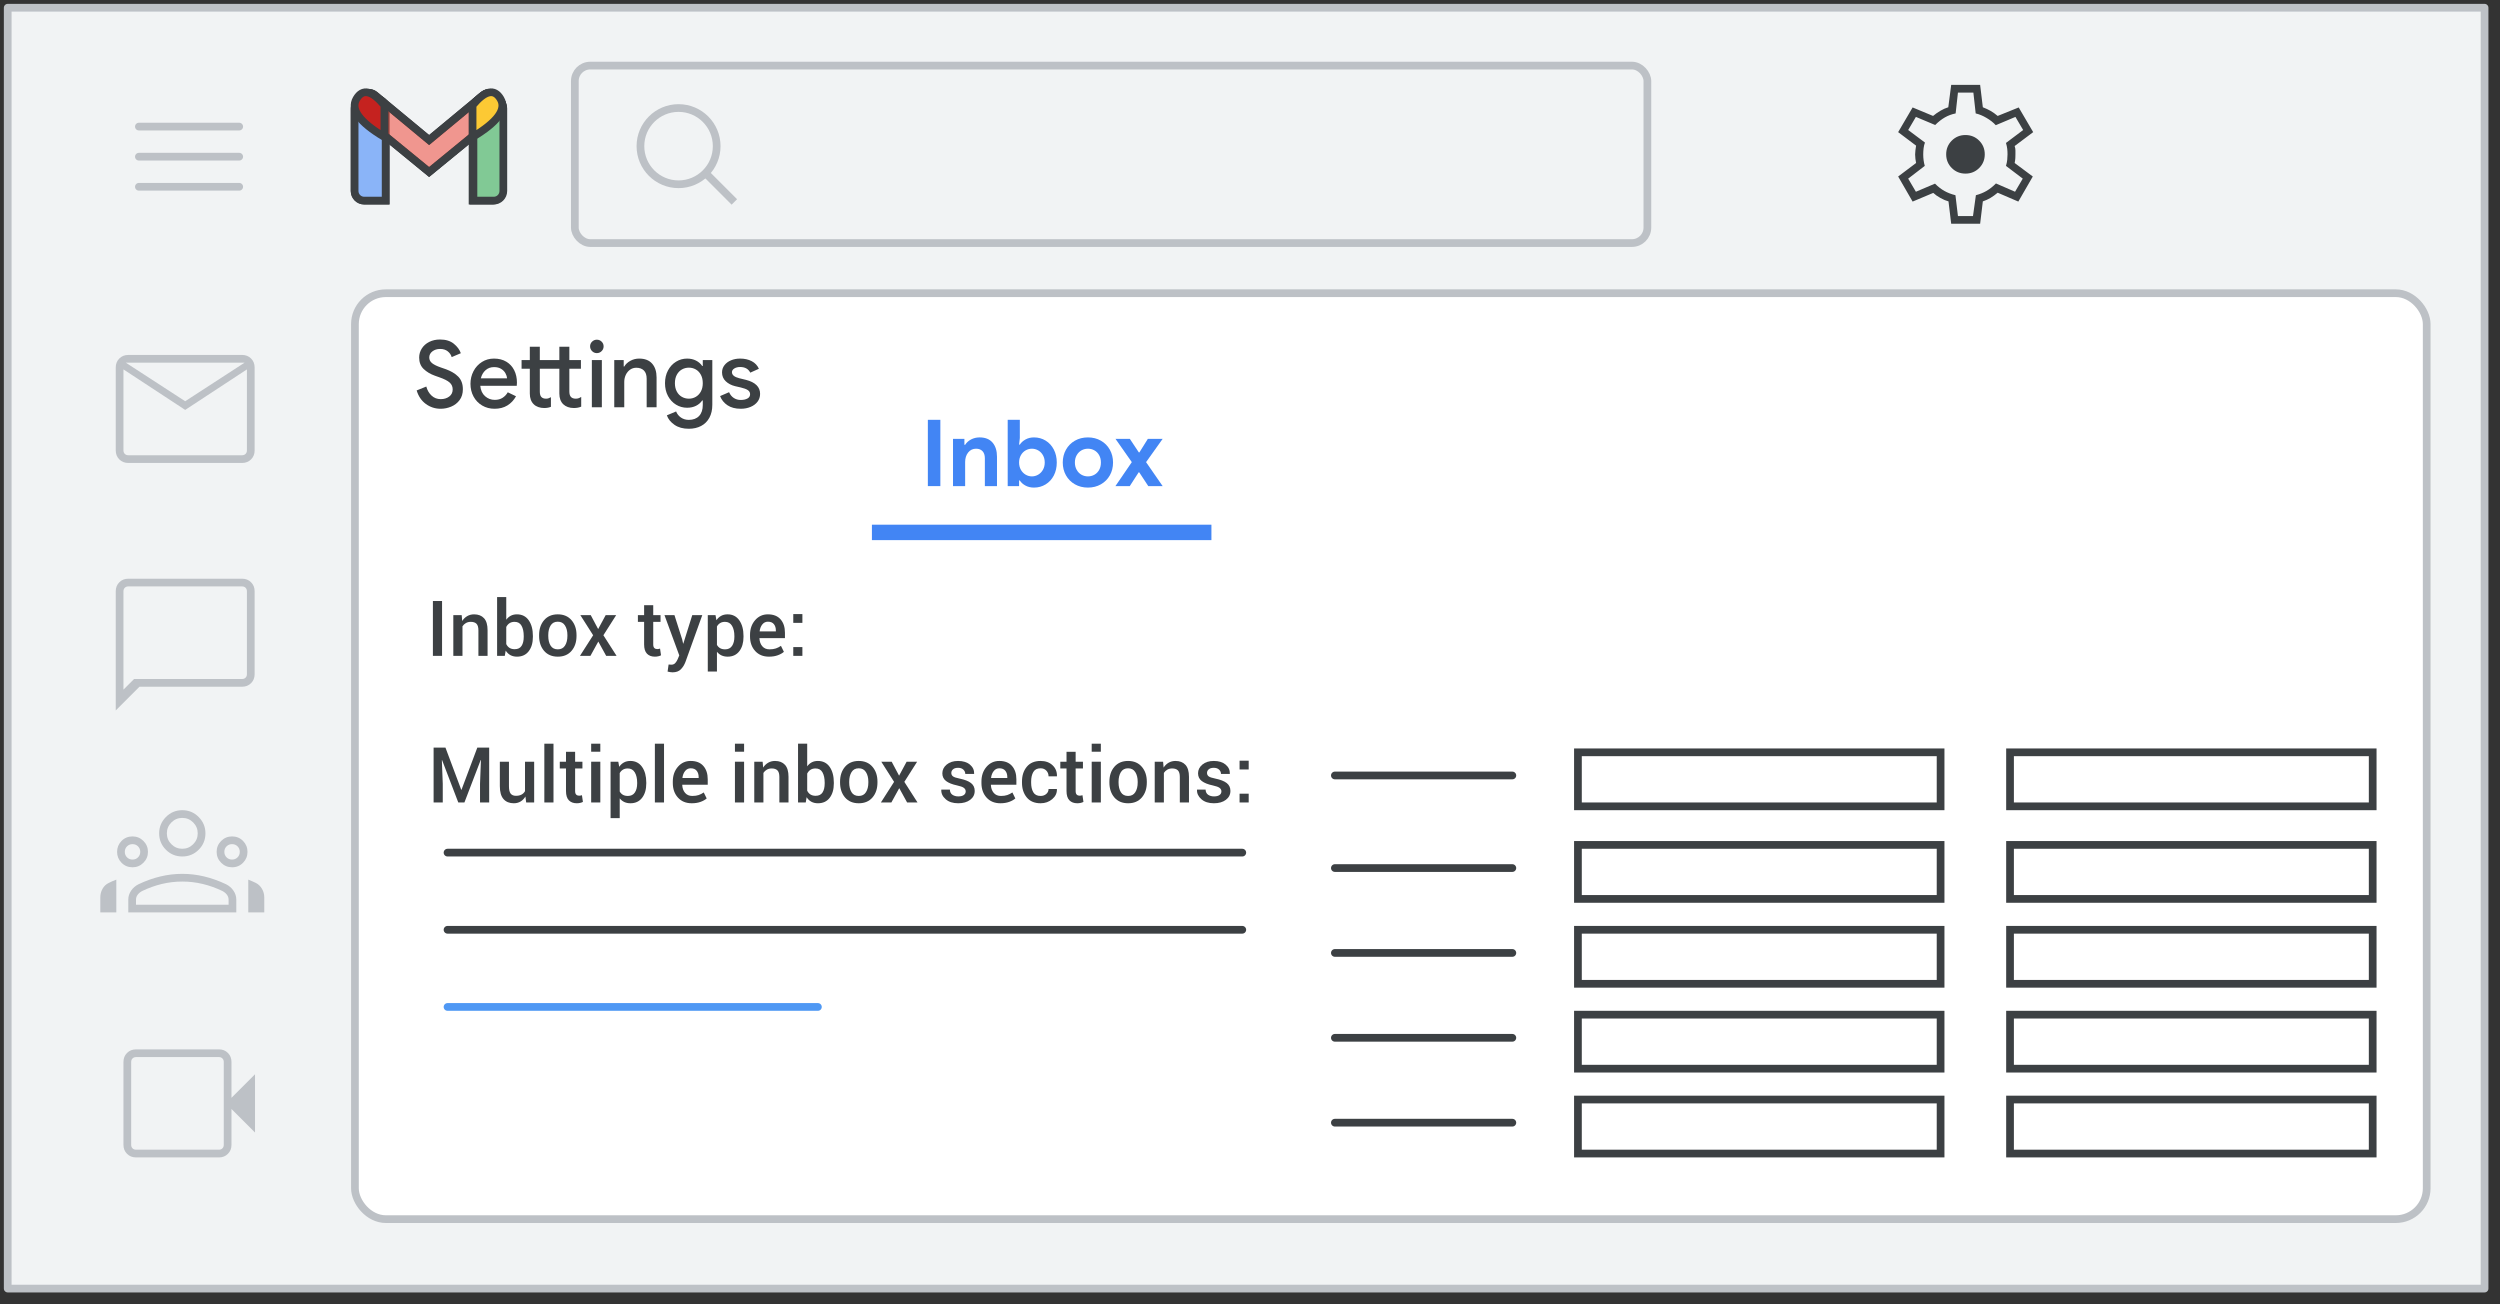 <?xml version="1.0" encoding="UTF-8"?>
<svg width="324px" height="169px" viewBox="0 0 324 169" version="1.1" xmlns="http://www.w3.org/2000/svg" xmlns:xlink="http://www.w3.org/1999/xlink">
    <rect x="0" y="0" width="324" height="169" fill="#333333" stroke="none"/>
    <title>gmail-inboxes-multiple-inboxes</title>
    <g id="gmail-inboxes-multiple-inboxes" stroke="none" stroke-width="1" fill="none" fill-rule="evenodd">
        <g id="Gmail/settings-full-view" transform="translate(1, 1)">
            <g id="Frames/desktop-light" fill="#F1F3F4" stroke="#BDC1C6" stroke-linejoin="round">
                <rect id="border-copy" x="0" y="0" width="321" height="166"></rect>
            </g>
            <g id="Group-5" transform="translate(45, 37)" fill="#FFFFFF" stroke="#BDC1C6">
                <rect id="Rectangle" x="0" y="0" width="268.5" height="120" rx="4"></rect>
            </g>
            <g id="Group-6" transform="translate(17, 7)">
                <g id="Group-6" transform="translate(27.957, 3.957)">
                    <g id="Group" fill="#FFFFFF">
                        <path d="M1.244,0.858 L2.779,0.858 C3.466,0.858 4.023,1.415 4.023,2.102 L4.023,14.043 L4.023,14.043 L1.244,14.043 C0.557,14.043 9.99219893e-16,13.486 0,12.799 L0,2.102 C-8.41179808e-17,1.415 0.557,0.858 1.244,0.858 Z" id="Rectangle" stroke="#3C4043"></path>
                        <path d="M16.531,0.858 L17.905,0.858 C18.592,0.858 19.149,1.415 19.149,2.102 L19.149,12.799 C19.149,13.486 18.592,14.043 17.905,14.043 L15.287,14.043 L15.287,14.043 L15.287,2.102 C15.287,1.415 15.844,0.858 16.531,0.858 Z" id="Rectangle" stroke="#3C4043"></path>
                        <path d="M16.71,0.344 C17.249,-0.082 18.031,0.009 18.457,0.548 L18.457,0.548 L18.935,1.152 C19.355,1.684 19.272,2.455 18.747,2.885 L18.747,2.885 L9.655,10.335 L0.563,2.885 C0.038,2.455 -0.046,1.684 0.375,1.152 L0.853,0.548 C1.279,0.009 2.061,-0.082 2.6,0.344 L2.622,0.362 L2.622,0.362 L9.655,6.193 L16.687,0.362 C16.691,0.359 16.695,0.356 16.699,0.353 Z" id="Combined-Shape" stroke="#3C4043" fill-opacity="0.54"></path>
                        <path d="M15.287,5.802 L15.287,1.682 C16.896,-0.24 18.103,-0.515 18.908,0.858 C19.712,2.232 18.505,3.88 15.287,5.802 Z" id="Path-4"></path>
                        <path d="M0,5.802 L0,1.682 C1.609,-0.24 2.816,-0.515 3.621,0.858 C4.425,2.232 3.218,3.88 0,5.802 Z" id="Path-4" transform="translate(1.931, 2.901) scale(-1, 1) translate(-1.931, -2.901) "></path>
                    </g>
                    <g id="Group" stroke="#3C4043">
                        <path d="M1.244,0.858 L2.779,0.858 C3.466,0.858 4.023,1.415 4.023,2.102 L4.023,14.043 L4.023,14.043 L1.244,14.043 C0.557,14.043 -1.37926624e-16,13.486 0,12.799 L0,2.102 C-8.41179808e-17,1.415 0.557,0.858 1.244,0.858 Z" id="Rectangle" fill="#8AB4F8"></path>
                        <path d="M16.646,0.858 L18.03,0.858 C18.717,0.858 19.274,1.415 19.274,2.102 L19.274,12.799 C19.274,13.486 18.717,14.043 18.03,14.043 L15.402,14.043 L15.402,14.043 L15.402,2.102 C15.402,1.415 15.959,0.858 16.646,0.858 Z" id="Rectangle" fill="#81C995"></path>
                        <path d="M16.71,0.344 C17.249,-0.082 18.031,0.009 18.457,0.548 L18.457,0.548 L18.935,1.152 C19.355,1.684 19.272,2.455 18.747,2.885 L18.747,2.885 L9.655,10.335 L0.563,2.885 C0.038,2.455 -0.046,1.684 0.375,1.152 L0.853,0.548 C1.279,0.009 2.061,-0.082 2.6,0.344 C2.607,0.35 2.615,0.356 2.622,0.362 L9.654,6.193 L16.687,0.362 L16.687,0.362 Z" id="Combined-Shape" fill-opacity="0.54" fill="#EA4335"></path>
                        <path d="M15.287,5.802 L15.287,1.682 C16.896,-0.24 18.103,-0.515 18.908,0.858 C19.712,2.232 18.505,3.88 15.287,5.802 Z" id="Path-4" fill="#FCC934"></path>
                        <path d="M0,5.802 L0,1.682 C1.609,-0.24 2.816,-0.515 3.621,0.858 C4.425,2.232 3.218,3.88 0,5.802 Z" id="Path-4" fill="#C5221F" transform="translate(1.931, 2.901) scale(-1, 1) translate(-1.931, -2.901) "></path>
                    </g>
                </g>
                <g id="UI/menu-dark-grey" transform="translate(0, 8)" stroke="#BDC1C6" stroke-linecap="round" stroke-linejoin="round">
                    <line x1="1.40946282e-16" y1="0.406" x2="13" y2="0.406" id="Line"></line>
                    <line x1="1.40946282e-16" y1="4.306" x2="13" y2="4.306" id="Line"></line>
                    <line x1="1.40946282e-16" y1="8.206" x2="13" y2="8.206" id="Line"></line>
                </g>
                <g id="Group-3" transform="translate(228, 3)" fill="#3C4043" fill-rule="nonzero">
                    <g id="settings_BASELINE_P900_24dp-(2)">
                        <path d="M6.875,18 L6.525,15.1 C6.208,15.017 5.862,14.871 5.487,14.662 C5.112,14.454 4.8,14.233 4.55,14 L1.875,15.125 L0,11.875 L2.325,10.125 C2.292,9.958 2.263,9.779 2.237,9.588 C2.212,9.396 2.2,9.208 2.2,9.025 C2.2,8.858 2.212,8.679 2.237,8.488 C2.263,8.296 2.292,8.092 2.325,7.875 L0,6.125 L1.875,2.925 L4.525,4.025 C4.825,3.775 5.146,3.55 5.487,3.35 C5.829,3.15 6.167,3 6.5,2.9 L6.875,0 L10.625,0 L10.975,2.9 C11.358,3.05 11.696,3.208 11.988,3.375 C12.279,3.542 12.583,3.758 12.9,4.025 L15.625,2.925 L17.5,6.125 L15.1,7.925 C15.167,8.125 15.2,8.312 15.2,8.488 C15.2,8.662 15.2,8.833 15.2,9 C15.2,9.15 15.196,9.312 15.188,9.488 C15.179,9.662 15.15,9.875 15.1,10.125 L17.45,11.875 L15.575,15.125 L12.9,13.975 C12.583,14.242 12.271,14.467 11.963,14.65 C11.654,14.833 11.325,14.983 10.975,15.1 L10.625,18 L6.875,18 Z M8.725,11.5 C9.425,11.5 10.017,11.258 10.5,10.775 C10.983,10.292 11.225,9.7 11.225,9 C11.225,8.3 10.983,7.708 10.5,7.225 C10.017,6.742 9.425,6.5 8.725,6.5 C8.025,6.5 7.433,6.742 6.95,7.225 C6.467,7.708 6.225,8.3 6.225,9 C6.225,9.7 6.467,10.292 6.95,10.775 C7.433,11.258 8.025,11.5 8.725,11.5 Z M7.75,17 L9.7,17 L10.075,14.3 C10.575,14.167 11.029,13.983 11.438,13.75 C11.846,13.517 12.258,13.192 12.675,12.775 L15.15,13.85 L16.15,12.15 L13.975,10.5 C14.058,10.217 14.113,9.954 14.137,9.713 C14.162,9.471 14.175,9.233 14.175,9 C14.175,8.75 14.162,8.512 14.137,8.287 C14.113,8.062 14.058,7.808 13.975,7.525 L16.2,5.85 L15.2,4.15 L12.65,5.225 C12.35,4.892 11.954,4.579 11.463,4.287 C10.971,3.996 10.5,3.8 10.05,3.7 L9.75,1 L7.75,1 L7.45,3.7 C6.95,3.8 6.487,3.971 6.062,4.213 C5.638,4.454 5.217,4.783 4.8,5.2 L2.3,4.15 L1.3,5.85 L3.475,7.475 C3.392,7.692 3.333,7.933 3.3,8.2 C3.267,8.467 3.25,8.742 3.25,9.025 C3.25,9.275 3.267,9.525 3.3,9.775 C3.333,10.025 3.383,10.267 3.45,10.5 L1.3,12.15 L2.3,13.85 L4.775,12.8 C5.175,13.2 5.583,13.517 6,13.75 C6.417,13.983 6.892,14.167 7.425,14.3 L7.75,17 Z" id="Shape"></path>
                    </g>
                </g>
                <g id="Group-4" transform="translate(56, 0)" stroke="#BDC1C6">
                    <rect id="Rectangle" x="0.5" y="0.5" width="139" height="23" rx="2"></rect>
                    <g id="Group" transform="translate(9, 6)">
                        <circle id="Oval" cx="4.941" cy="4.941" r="4.941"></circle>
                        <line x1="8.824" y1="8.824" x2="11.818" y2="11.818" id="Line-6" stroke-linecap="square"></line>
                    </g>
                </g>
            </g>
            <g id="videocam_BASELINE_P900_24dp-(3)" transform="translate(15, 135)" fill="#BDC1C6" fill-rule="nonzero">
                <path d="M1.625,14 C1.158,14 0.771,13.846 0.463,13.537 C0.154,13.229 4.4408921e-16,12.842 4.4408921e-16,12.375 L4.4408921e-16,1.625 C4.4408921e-16,1.158 0.154,0.771 0.463,0.463 C0.771,0.154 1.158,0 1.625,0 L12.4,0 C12.85,0 13.229,0.154 13.537,0.463 C13.846,0.771 14,1.158 14,1.625 L14,6.275 L17.05,3.225 L17.05,10.775 L14,7.725 L14,12.375 C14,12.842 13.846,13.229 13.537,13.537 C13.229,13.846 12.85,14 12.4,14 L1.625,14 Z M1.625,13 L12.4,13 C12.567,13 12.708,12.942 12.825,12.825 C12.942,12.708 13,12.558 13,12.375 L13,1.625 C13,1.442 12.942,1.292 12.825,1.175 C12.708,1.058 12.567,1 12.4,1 L1.625,1 C1.442,1 1.292,1.058 1.175,1.175 C1.058,1.292 1,1.442 1,1.625 L1,12.375 C1,12.558 1.058,12.708 1.175,12.825 C1.292,12.942 1.442,13 1.625,13 Z M1,13 C1,13 1,12.942 1,12.825 C1,12.708 1,12.558 1,12.375 L1,1.625 C1,1.442 1,1.292 1,1.175 C1,1.058 1,1 1,1 C1,1 1,1.058 1,1.175 C1,1.292 1,1.442 1,1.625 L1,12.375 C1,12.558 1,12.708 1,12.825 C1,12.942 1,13 1,13 Z" id="Shape"></path>
            </g>
            <g id="gmail_groups_BASELINE_P900_24dp" transform="translate(12, 104)" fill="#BDC1C6" fill-rule="nonzero">
                <path d="M10.625,6 C9.792,6 9.083,5.708 8.5,5.125 C7.917,4.542 7.625,3.833 7.625,3 C7.625,2.183 7.917,1.479 8.5,0.887 C9.083,0.296 9.792,0 10.625,0 C11.458,0 12.167,0.296 12.75,0.887 C13.333,1.479 13.625,2.183 13.625,3 C13.625,3.833 13.333,4.542 12.75,5.125 C12.167,5.708 11.458,6 10.625,6 Z M3.625,13.25 L3.625,11.6 C3.625,11.183 3.746,10.796 3.987,10.438 C4.229,10.079 4.55,9.8 4.95,9.6 C5.9,9.15 6.846,8.812 7.787,8.588 C8.729,8.363 9.675,8.25 10.625,8.25 C11.575,8.25 12.521,8.363 13.463,8.588 C14.404,8.812 15.35,9.15 16.3,9.6 C16.7,9.8 17.021,10.079 17.262,10.438 C17.504,10.796 17.625,11.183 17.625,11.6 L17.625,13.25 L3.625,13.25 Z M10.625,5 C11.175,5 11.646,4.804 12.037,4.412 C12.429,4.021 12.625,3.55 12.625,3 C12.625,2.45 12.429,1.979 12.037,1.587 C11.646,1.196 11.175,1 10.625,1 C10.075,1 9.604,1.196 9.213,1.587 C8.821,1.979 8.625,2.45 8.625,3 C8.625,3.55 8.821,4.021 9.213,4.412 C9.604,4.804 10.075,5 10.625,5 Z M4.625,12.25 L16.625,12.25 L16.625,11.6 C16.625,11.367 16.554,11.154 16.413,10.963 C16.271,10.771 16.075,10.608 15.825,10.475 C14.992,10.075 14.142,9.771 13.275,9.562 C12.408,9.354 11.525,9.25 10.625,9.25 C9.725,9.25 8.842,9.354 7.975,9.562 C7.108,9.771 6.258,10.075 5.425,10.475 C5.175,10.608 4.979,10.771 4.838,10.963 C4.696,11.154 4.625,11.367 4.625,11.6 L4.625,12.25 Z M0,13.25 L2.075,13.25 L2.075,9 C1.892,9.067 1.725,9.133 1.575,9.2 C1.425,9.267 1.267,9.342 1.1,9.425 C0.75,9.592 0.479,9.846 0.287,10.188 C0.096,10.529 0,10.9 0,11.3 L0,13.25 Z M19.175,13.25 L21.25,13.25 L21.25,11.3 C21.25,10.9 21.15,10.529 20.95,10.188 C20.75,9.846 20.483,9.592 20.15,9.425 C19.983,9.342 19.821,9.267 19.663,9.2 C19.504,9.133 19.342,9.067 19.175,9 L19.175,13.25 Z M4.175,6.4 C4.458,6.4 4.696,6.304 4.888,6.112 C5.079,5.921 5.175,5.683 5.175,5.4 C5.175,5.117 5.079,4.879 4.888,4.688 C4.696,4.496 4.458,4.4 4.175,4.4 C3.892,4.4 3.654,4.496 3.462,4.688 C3.271,4.879 3.175,5.117 3.175,5.4 C3.175,5.683 3.271,5.921 3.462,6.112 C3.654,6.304 3.892,6.4 4.175,6.4 Z M4.175,7.4 C3.608,7.4 3.133,7.204 2.75,6.812 C2.367,6.421 2.175,5.95 2.175,5.4 C2.175,4.85 2.367,4.379 2.75,3.987 C3.133,3.596 3.608,3.4 4.175,3.4 C4.725,3.4 5.196,3.596 5.588,3.987 C5.979,4.379 6.175,4.85 6.175,5.4 C6.175,5.95 5.979,6.421 5.588,6.812 C5.196,7.204 4.725,7.4 4.175,7.4 Z M17.075,6.4 C17.358,6.4 17.596,6.304 17.788,6.112 C17.979,5.921 18.075,5.683 18.075,5.4 C18.075,5.117 17.979,4.879 17.788,4.688 C17.596,4.496 17.358,4.4 17.075,4.4 C16.792,4.4 16.554,4.496 16.363,4.688 C16.171,4.879 16.075,5.117 16.075,5.4 C16.075,5.683 16.171,5.921 16.363,6.112 C16.554,6.304 16.792,6.4 17.075,6.4 Z M17.075,7.4 C16.525,7.4 16.054,7.204 15.662,6.812 C15.271,6.421 15.075,5.95 15.075,5.4 C15.075,4.85 15.271,4.379 15.662,3.987 C16.054,3.596 16.525,3.4 17.075,3.4 C17.642,3.4 18.117,3.596 18.5,3.987 C18.883,4.379 19.075,4.85 19.075,5.4 C19.075,5.95 18.883,6.421 18.5,6.812 C18.117,7.204 17.642,7.4 17.075,7.4 Z" id="Shape"></path>
            </g>
            <g id="mail_BASELINE_P900_24dp-(2)" transform="translate(14, 45)" fill="#BDC1C6" fill-rule="nonzero">
                <path d="M1.625,14 C1.158,14 0.771,13.846 0.463,13.537 C0.154,13.229 0,12.842 0,12.375 L0,1.625 C0,1.158 0.154,0.771 0.463,0.463 C0.771,0.154 1.158,0 1.625,0 L16.375,0 C16.842,0 17.229,0.154 17.538,0.463 C17.846,0.771 18,1.158 18,1.625 L18,12.375 C18,12.842 17.846,13.229 17.538,13.537 C17.229,13.846 16.842,14 16.375,14 L1.625,14 Z M9,7.125 L1,1.875 L1,12.375 C1,12.558 1.058,12.708 1.175,12.825 C1.292,12.942 1.442,13 1.625,13 L16.375,13 C16.558,13 16.708,12.942 16.825,12.825 C16.942,12.708 17,12.558 17,12.375 L17,1.875 L9,7.125 Z M9,6 L16.7,1 L1.3,1 L9,6 Z M1,1.875 L1,1 L1,1.875 L1,12.375 C1,12.558 1.058,12.708 1.175,12.825 C1.292,12.942 1.442,13 1.625,13 L1,13 C1,13 1,12.942 1,12.825 C1,12.708 1,12.558 1,12.375 L1,1.875 Z" id="Shape"></path>
            </g>
            <g id="chat_bubble_BASELINE_P900_24dp" transform="translate(14, 74)" fill="#BDC1C6" fill-rule="nonzero">
                <path d="M0,17.075 L0,1.625 C0,1.158 0.154,0.771 0.463,0.463 C0.771,0.154 1.158,0 1.625,0 L16.375,0 C16.842,0 17.229,0.154 17.538,0.463 C17.846,0.771 18,1.158 18,1.625 L18,12.375 C18,12.842 17.846,13.229 17.538,13.537 C17.229,13.846 16.842,14 16.375,14 L3.075,14 L0,17.075 Z M2.375,13 L16.375,13 C16.558,13 16.708,12.942 16.825,12.825 C16.942,12.708 17,12.558 17,12.375 L17,1.625 C17,1.442 16.942,1.292 16.825,1.175 C16.708,1.058 16.558,1 16.375,1 L1.625,1 C1.442,1 1.292,1.058 1.175,1.175 C1.058,1.292 1,1.442 1,1.625 L1,14.375 L2.375,13 Z M1,13 L1,1.625 C1,1.442 1,1.292 1,1.175 C1,1.058 1,1 1,1 C1,1 1,1.058 1,1.175 C1,1.292 1,1.442 1,1.625 L1,12.375 C1,12.558 1,12.708 1,12.825 C1,12.942 1,13 1,13 Z" id="Shape"></path>
            </g>
            <g id="Settings" transform="translate(53, 43)" fill="#3C4043" fill-rule="nonzero">
                <path d="M3.108,8.976 C2.396,8.976 1.756,8.768 1.188,8.352 C0.62,7.936 0.224,7.352 0,6.6 L1.248,6.096 C1.376,6.576 1.604,6.968 1.932,7.272 C2.26,7.576 2.656,7.728 3.12,7.728 C3.552,7.728 3.918,7.616 4.218,7.392 C4.518,7.168 4.668,6.86 4.668,6.468 C4.668,6.108 4.536,5.81 4.272,5.574 C4.008,5.338 3.552,5.108 2.904,4.884 L2.364,4.692 C1.78,4.484 1.294,4.194 0.906,3.822 C0.518,3.45 0.324,2.956 0.324,2.34 C0.324,1.916 0.438,1.524 0.666,1.164 C0.894,0.804 1.214,0.52 1.626,0.312 C2.038,0.104 2.504,0 3.024,0 C3.768,0 4.364,0.182 4.812,0.546 C5.26,0.91 5.564,1.32 5.724,1.776 L4.536,2.28 C4.456,1.992 4.288,1.744 4.032,1.536 C3.776,1.328 3.444,1.224 3.036,1.224 C2.644,1.224 2.312,1.328 2.04,1.536 C1.768,1.744 1.632,2.008 1.632,2.328 C1.632,2.624 1.754,2.87 1.998,3.066 C2.242,3.262 2.62,3.448 3.132,3.624 L3.684,3.816 C4.42,4.072 4.988,4.404 5.388,4.812 C5.788,5.22 5.988,5.764 5.988,6.444 C5.988,7.004 5.846,7.474 5.562,7.854 C5.278,8.234 4.914,8.516 4.47,8.7 C4.026,8.884 3.572,8.976 3.108,8.976 Z" id="Path"></path>
                <path d="M10.092,8.976 C9.5,8.976 8.966,8.836 8.49,8.556 C8.014,8.276 7.642,7.89 7.374,7.398 C7.106,6.906 6.972,6.352 6.972,5.736 C6.972,5.152 7.102,4.61 7.362,4.11 C7.622,3.61 7.984,3.212 8.448,2.916 C8.912,2.62 9.436,2.472 10.02,2.472 C10.636,2.472 11.168,2.606 11.616,2.874 C12.064,3.142 12.406,3.512 12.642,3.984 C12.878,4.456 12.996,4.992 12.996,5.592 C12.996,5.752 12.988,5.888 12.972,6 L8.244,6 C8.3,6.584 8.508,7.034 8.868,7.35 C9.228,7.666 9.648,7.824 10.128,7.824 C10.52,7.824 10.856,7.734 11.136,7.554 C11.416,7.374 11.64,7.136 11.808,6.84 L12.876,7.356 C12.596,7.86 12.224,8.256 11.76,8.544 C11.296,8.832 10.74,8.976 10.092,8.976 Z M11.712,5.028 C11.696,4.804 11.624,4.58 11.496,4.356 C11.368,4.132 11.182,3.946 10.938,3.798 C10.694,3.65 10.392,3.576 10.032,3.576 C9.6,3.576 9.234,3.708 8.934,3.972 C8.634,4.236 8.428,4.588 8.316,5.028 L11.712,5.028 Z" id="Shape"></path>
                <path d="M16.524,8.88 C16.252,8.88 15.998,8.838 15.762,8.754 C15.526,8.67 15.332,8.552 15.18,8.4 C14.836,8.072 14.664,7.608 14.664,7.008 L14.664,3.792 L13.596,3.792 L13.596,2.664 L14.664,2.664 L14.664,0.936 L15.96,0.936 L15.96,2.664 L18.492,2.664 L18.492,0.936 L19.788,0.936 L19.788,2.664 L21.288,2.664 L21.288,3.792 L19.788,3.792 L19.788,6.732 C19.788,7.06 19.856,7.296 19.992,7.44 C20.128,7.592 20.336,7.668 20.616,7.668 C20.752,7.668 20.872,7.65 20.976,7.614 C21.08,7.578 21.196,7.52 21.324,7.44 L21.324,8.7 C21.052,8.82 20.732,8.88 20.364,8.88 C20.084,8.88 19.828,8.838 19.596,8.754 C19.364,8.67 19.168,8.552 19.008,8.4 C18.664,8.072 18.492,7.608 18.492,7.008 L18.492,3.792 L15.96,3.792 L15.96,6.732 C15.96,7.068 16.024,7.304 16.152,7.44 C16.288,7.592 16.492,7.668 16.764,7.668 C16.884,7.668 16.992,7.652 17.088,7.62 C17.184,7.588 17.288,7.54 17.4,7.476 L17.4,8.724 C17.144,8.828 16.852,8.88 16.524,8.88 Z" id="Path"></path>
                <path d="M23.352,1.764 C23.112,1.764 22.906,1.678 22.734,1.506 C22.562,1.334 22.476,1.128 22.476,0.888 C22.476,0.648 22.562,0.444 22.734,0.276 C22.906,0.108 23.112,0.024 23.352,0.024 C23.592,0.024 23.798,0.108 23.97,0.276 C24.142,0.444 24.228,0.648 24.228,0.888 C24.228,1.128 24.142,1.334 23.97,1.506 C23.798,1.678 23.592,1.764 23.352,1.764 Z M22.704,2.664 L24,2.664 L24,8.784 L22.704,8.784 L22.704,2.664 Z" id="Shape"></path>
                <path d="M25.608,2.664 L26.832,2.664 L26.832,3.504 L26.904,3.504 C27.08,3.2 27.344,2.952 27.696,2.76 C28.048,2.568 28.428,2.472 28.836,2.472 C29.572,2.472 30.132,2.69 30.516,3.126 C30.9,3.562 31.092,4.16 31.092,4.92 L31.092,8.784 L29.808,8.784 L29.808,5.088 C29.808,4.608 29.688,4.25 29.448,4.014 C29.208,3.778 28.88,3.66 28.464,3.66 C28.16,3.66 27.89,3.744 27.654,3.912 C27.418,4.08 27.234,4.304 27.102,4.584 C26.97,4.864 26.904,5.168 26.904,5.496 L26.904,8.784 L25.608,8.784 L25.608,2.664 Z" id="Path"></path>
                <path d="M35.268,11.568 C34.524,11.568 33.906,11.398 33.414,11.058 C32.922,10.718 32.592,10.308 32.424,9.828 L33.624,9.324 C33.752,9.652 33.962,9.916 34.254,10.116 C34.546,10.316 34.884,10.416 35.268,10.416 C35.836,10.416 36.28,10.248 36.6,9.912 C36.92,9.576 37.08,9.1 37.08,8.484 L37.08,7.896 L37.008,7.896 C36.808,8.192 36.54,8.424 36.204,8.592 C35.868,8.76 35.484,8.844 35.052,8.844 C34.532,8.844 34.054,8.712 33.618,8.448 C33.182,8.184 32.834,7.81 32.574,7.326 C32.314,6.842 32.184,6.288 32.184,5.664 C32.184,5.04 32.314,4.486 32.574,4.002 C32.834,3.518 33.182,3.142 33.618,2.874 C34.054,2.606 34.532,2.472 35.052,2.472 C35.476,2.472 35.858,2.558 36.198,2.73 C36.538,2.902 36.808,3.136 37.008,3.432 L37.08,3.432 L37.08,2.664 L38.316,2.664 L38.316,8.46 C38.316,9.116 38.188,9.678 37.932,10.146 C37.676,10.614 37.318,10.968 36.858,11.208 C36.398,11.448 35.868,11.568 35.268,11.568 Z M35.28,7.668 C35.608,7.668 35.908,7.588 36.18,7.428 C36.452,7.268 36.67,7.038 36.834,6.738 C36.998,6.438 37.08,6.08 37.08,5.664 C37.08,5.24 36.998,4.876 36.834,4.572 C36.67,4.268 36.452,4.038 36.18,3.882 C35.908,3.726 35.608,3.648 35.28,3.648 C34.952,3.648 34.65,3.726 34.374,3.882 C34.098,4.038 33.878,4.268 33.714,4.572 C33.55,4.876 33.468,5.24 33.468,5.664 C33.468,6.08 33.55,6.44 33.714,6.744 C33.878,7.048 34.098,7.278 34.374,7.434 C34.65,7.59 34.952,7.668 35.28,7.668 Z" id="Shape"></path>
                <path d="M42,8.976 C41.304,8.976 40.73,8.824 40.278,8.52 C39.826,8.216 39.508,7.82 39.324,7.332 L40.488,6.828 C40.632,7.156 40.836,7.406 41.1,7.578 C41.364,7.75 41.664,7.836 42,7.836 C42.344,7.836 42.632,7.774 42.864,7.65 C43.096,7.526 43.212,7.34 43.212,7.092 C43.212,6.868 43.114,6.69 42.918,6.558 C42.722,6.426 42.416,6.312 42,6.216 L41.268,6.048 C40.78,5.928 40.376,5.716 40.056,5.412 C39.736,5.108 39.576,4.724 39.576,4.26 C39.576,3.908 39.682,3.596 39.894,3.324 C40.106,3.052 40.39,2.842 40.746,2.694 C41.102,2.546 41.492,2.472 41.916,2.472 C42.492,2.472 42.994,2.584 43.422,2.808 C43.85,3.032 44.16,3.36 44.352,3.792 L43.236,4.296 C42.988,3.808 42.552,3.564 41.928,3.564 C41.624,3.564 41.37,3.628 41.166,3.756 C40.962,3.884 40.86,4.044 40.86,4.236 C40.86,4.596 41.172,4.856 41.796,5.016 L42.684,5.232 C43.284,5.384 43.738,5.612 44.046,5.916 C44.354,6.22 44.508,6.596 44.508,7.044 C44.508,7.428 44.398,7.766 44.178,8.058 C43.958,8.35 43.656,8.576 43.272,8.736 C42.888,8.896 42.464,8.976 42,8.976 Z" id="Path"></path>
            </g>
            <rect id="Rectangle" fill="#4285F4" x="112" y="67" width="44" height="2"></rect>
        </g>
        <g id="Inbox" transform="translate(120.25, 54.408)" fill="#4285F4" fill-rule="nonzero">
            <polygon id="Path" points="0 0 1.62 0 1.62 8.592 0 8.592"></polygon>
            <path d="M3.26,2.472 L4.736,2.472 L4.736,3.24 L4.832,3.24 C5.016,2.944 5.276,2.71 5.612,2.538 C5.948,2.366 6.312,2.28 6.704,2.28 C7.44,2.28 8,2.504 8.384,2.952 C8.768,3.4 8.96,4.012 8.96,4.788 L8.96,8.592 L7.388,8.592 L7.388,4.98 C7.388,4.588 7.288,4.284 7.088,4.068 C6.888,3.852 6.608,3.744 6.248,3.744 C5.824,3.744 5.482,3.908 5.222,4.236 C4.962,4.564 4.832,4.976 4.832,5.472 L4.832,8.592 L3.26,8.592 L3.26,2.472 Z" id="Path"></path>
            <path d="M13.756,8.784 C13.34,8.784 12.97,8.696 12.646,8.52 C12.322,8.344 12.08,8.124 11.92,7.86 L11.824,7.86 L11.824,8.592 L10.348,8.592 L10.348,0 L11.92,0 L11.92,2.352 L11.824,3.216 L11.92,3.216 C12.088,2.952 12.332,2.73 12.652,2.55 C12.972,2.37 13.34,2.28 13.756,2.28 C14.308,2.28 14.81,2.418 15.262,2.694 C15.714,2.97 16.068,3.356 16.324,3.852 C16.58,4.348 16.708,4.908 16.708,5.532 C16.708,6.164 16.58,6.726 16.324,7.218 C16.068,7.71 15.714,8.094 15.262,8.37 C14.81,8.646 14.308,8.784 13.756,8.784 Z M13.48,7.332 C13.776,7.332 14.052,7.256 14.308,7.104 C14.564,6.952 14.768,6.74 14.92,6.468 C15.072,6.196 15.148,5.884 15.148,5.532 C15.148,5.18 15.072,4.868 14.92,4.596 C14.768,4.324 14.564,4.114 14.308,3.966 C14.052,3.818 13.776,3.744 13.48,3.744 C13.192,3.744 12.92,3.818 12.664,3.966 C12.408,4.114 12.204,4.324 12.052,4.596 C11.9,4.868 11.824,5.18 11.824,5.532 C11.824,5.884 11.9,6.196 12.052,6.468 C12.204,6.74 12.408,6.952 12.664,7.104 C12.92,7.256 13.192,7.332 13.48,7.332 Z" id="Shape"></path>
            <path d="M20.748,8.784 C20.116,8.784 19.552,8.642 19.056,8.358 C18.56,8.074 18.174,7.686 17.898,7.194 C17.622,6.702 17.484,6.148 17.484,5.532 C17.484,4.924 17.622,4.372 17.898,3.876 C18.174,3.38 18.56,2.99 19.056,2.706 C19.552,2.422 20.116,2.28 20.748,2.28 C21.372,2.28 21.932,2.422 22.428,2.706 C22.924,2.99 23.31,3.38 23.586,3.876 C23.862,4.372 24,4.924 24,5.532 C24,6.148 23.862,6.702 23.586,7.194 C23.31,7.686 22.924,8.074 22.428,8.358 C21.932,8.642 21.372,8.784 20.748,8.784 Z M20.748,7.332 C21.052,7.332 21.332,7.26 21.588,7.116 C21.844,6.972 22.048,6.764 22.2,6.492 C22.352,6.22 22.428,5.9 22.428,5.532 C22.428,5.172 22.352,4.856 22.2,4.584 C22.048,4.312 21.844,4.104 21.588,3.96 C21.332,3.816 21.052,3.744 20.748,3.744 C20.444,3.744 20.164,3.816 19.908,3.96 C19.652,4.104 19.446,4.312 19.29,4.584 C19.134,4.856 19.056,5.172 19.056,5.532 C19.056,5.892 19.134,6.21 19.29,6.486 C19.446,6.762 19.652,6.972 19.908,7.116 C20.164,7.26 20.444,7.332 20.748,7.332 Z" id="Shape"></path>
            <polygon id="Path" points="26.432 5.484 24.32 2.472 26.18 2.472 27.344 4.224 27.416 4.224 28.508 2.472 30.428 2.472 28.28 5.484 30.428 8.592 28.568 8.592 27.392 6.804 27.32 6.804 26.168 8.592 24.308 8.592"></polygon>
        </g>
        <g id="Inbox-type:" transform="translate(56.104, 77.383)" fill="#3C4043" fill-rule="nonzero">
            <polygon id="Path" points="1.187 7.617 0 7.617 0 0.508 1.187 0.508"></polygon>
            <path d="M3.73,2.334 L3.799,3.096 C3.971,2.826 4.189,2.615 4.451,2.463 C4.713,2.312 5.008,2.236 5.337,2.236 C5.887,2.236 6.316,2.403 6.624,2.737 C6.931,3.07 7.085,3.59 7.085,4.297 L7.085,7.617 L5.898,7.617 L5.898,4.307 C5.898,3.91 5.816,3.627 5.652,3.459 C5.487,3.292 5.238,3.208 4.902,3.208 C4.671,3.208 4.465,3.259 4.282,3.362 C4.1,3.464 3.95,3.605 3.833,3.784 L3.833,7.617 L2.646,7.617 L2.646,2.334 L3.73,2.334 Z" id="Path"></path>
            <path d="M12.959,5.151 C12.959,5.923 12.779,6.544 12.419,7.014 C12.06,7.485 11.553,7.72 10.898,7.72 C10.57,7.72 10.284,7.653 10.042,7.52 C9.799,7.386 9.596,7.191 9.434,6.934 L9.316,7.617 L8.32,7.617 L8.32,0 L9.507,0 L9.507,2.935 C9.67,2.71 9.865,2.537 10.093,2.417 C10.321,2.297 10.586,2.236 10.889,2.236 C11.549,2.236 12.06,2.493 12.419,3.008 C12.779,3.522 12.959,4.202 12.959,5.049 L12.959,5.151 Z M11.772,5.049 C11.772,4.499 11.678,4.054 11.489,3.716 C11.3,3.377 11.001,3.208 10.591,3.208 C10.327,3.208 10.107,3.267 9.929,3.384 C9.752,3.501 9.611,3.664 9.507,3.872 L9.507,6.089 C9.608,6.3 9.748,6.464 9.927,6.58 C10.106,6.695 10.33,6.753 10.601,6.753 C11.011,6.753 11.309,6.609 11.494,6.321 C11.68,6.033 11.772,5.643 11.772,5.151 L11.772,5.049 Z" id="Shape"></path>
            <path d="M13.765,4.927 C13.765,4.142 13.979,3.498 14.409,2.993 C14.845,2.489 15.436,2.236 16.182,2.236 C16.94,2.236 17.534,2.489 17.964,2.993 C18.397,3.494 18.613,4.139 18.613,4.927 L18.613,5.029 C18.613,5.824 18.397,6.471 17.964,6.973 C17.534,7.471 16.943,7.72 16.191,7.72 C15.436,7.72 14.842,7.469 14.409,6.968 C13.979,6.466 13.765,5.82 13.765,5.029 L13.765,4.927 Z M14.951,5.029 C14.951,5.544 15.052,5.964 15.254,6.289 C15.452,6.611 15.765,6.772 16.191,6.772 C16.605,6.772 16.914,6.611 17.119,6.289 C17.327,5.964 17.432,5.544 17.432,5.029 L17.432,4.927 C17.432,4.422 17.327,4.007 17.119,3.682 C16.914,3.353 16.602,3.188 16.182,3.188 C15.768,3.188 15.459,3.353 15.254,3.682 C15.052,4.01 14.951,4.425 14.951,4.927 L14.951,5.029 Z" id="Shape"></path>
            <polygon id="Path" points="21.416 4.146 22.393 2.334 23.755 2.334 22.095 4.946 23.804 7.617 22.456 7.617 21.436 5.762 20.415 7.617 19.058 7.617 20.767 4.946 19.106 2.334 20.454 2.334"></polygon>
            <path d="M28.555,1.05 L28.555,2.334 L29.502,2.334 L29.502,3.213 L28.555,3.213 L28.555,6.133 C28.555,6.351 28.602,6.506 28.696,6.599 C28.791,6.692 28.916,6.738 29.072,6.738 C29.137,6.738 29.201,6.733 29.263,6.721 C29.325,6.71 29.383,6.694 29.438,6.675 L29.565,7.544 C29.465,7.599 29.344,7.642 29.204,7.673 C29.064,7.704 28.919,7.72 28.77,7.72 C28.333,7.72 27.992,7.592 27.744,7.336 C27.497,7.081 27.373,6.68 27.373,6.133 L27.373,3.213 L26.567,3.213 L26.567,2.334 L27.373,2.334 L27.373,1.05 L28.555,1.05 Z" id="Path"></path>
            <path d="M32.31,5.498 L32.427,6.025 L32.456,6.025 L33.613,2.334 L34.912,2.334 L32.725,8.418 C32.585,8.786 32.388,9.1 32.134,9.36 C31.88,9.621 31.52,9.751 31.055,9.751 C30.957,9.751 30.852,9.741 30.74,9.722 C30.627,9.702 30.519,9.679 30.415,9.653 L30.547,8.735 C30.589,8.739 30.649,8.743 30.728,8.75 C30.806,8.757 30.864,8.76 30.903,8.76 C31.118,8.76 31.29,8.687 31.418,8.54 C31.547,8.394 31.652,8.224 31.733,8.032 L31.929,7.554 L30.01,2.334 L31.304,2.334 L32.31,5.498 Z" id="Path"></path>
            <path d="M40.254,5.151 C40.254,5.92 40.073,6.54 39.712,7.012 C39.351,7.484 38.848,7.72 38.203,7.72 C37.904,7.72 37.638,7.666 37.407,7.559 C37.176,7.451 36.978,7.293 36.812,7.085 L36.812,9.648 L35.625,9.648 L35.625,2.334 L36.626,2.334 L36.743,2.998 C36.912,2.751 37.117,2.562 37.356,2.432 C37.595,2.301 37.873,2.236 38.188,2.236 C38.84,2.236 39.347,2.494 39.709,3.01 C40.072,3.526 40.254,4.206 40.254,5.049 L40.254,5.151 Z M39.072,5.049 C39.072,4.508 38.971,4.067 38.767,3.723 C38.564,3.38 38.26,3.208 37.856,3.208 C37.609,3.208 37.399,3.261 37.227,3.367 C37.054,3.472 36.916,3.62 36.812,3.809 L36.812,6.196 C36.916,6.382 37.054,6.524 37.227,6.624 C37.399,6.723 37.612,6.772 37.866,6.772 C38.27,6.772 38.572,6.624 38.772,6.326 C38.972,6.028 39.072,5.636 39.072,5.151 L39.072,5.049 Z" id="Shape"></path>
            <path d="M43.555,7.72 C42.806,7.72 42.209,7.475 41.765,6.985 C41.321,6.495 41.099,5.866 41.099,5.098 L41.099,4.902 C41.099,4.134 41.319,3.497 41.76,2.991 C42.201,2.485 42.754,2.233 43.418,2.236 C44.131,2.236 44.677,2.452 45.056,2.883 C45.435,3.315 45.625,3.893 45.625,4.619 L45.625,5.317 L42.329,5.317 L42.319,5.342 C42.339,5.762 42.462,6.105 42.688,6.372 C42.914,6.639 43.228,6.772 43.628,6.772 C43.947,6.772 44.22,6.733 44.448,6.655 C44.676,6.577 44.896,6.465 45.107,6.318 L45.488,7.095 C45.29,7.271 45.026,7.419 44.697,7.539 C44.368,7.66 43.988,7.72 43.555,7.72 Z M43.418,3.188 C43.125,3.188 42.884,3.305 42.695,3.538 C42.507,3.77 42.389,4.066 42.344,4.424 L42.354,4.448 L44.448,4.448 L44.448,4.326 C44.448,3.991 44.363,3.717 44.192,3.506 C44.021,3.294 43.763,3.188 43.418,3.188 Z" id="Shape"></path>
            <path d="M47.886,7.617 L46.704,7.617 L46.704,6.479 L47.886,6.479 L47.886,7.617 Z M47.886,3.34 L46.704,3.34 L46.704,2.202 L47.886,2.202 L47.886,3.34 Z" id="Shape"></path>
        </g>
        <g id="Multiple-inbox-secti" transform="translate(56.195, 96.383)" fill="#3C4043" fill-rule="nonzero">
            <polygon id="Path" points="1.538 0.508 3.584 5.977 3.613 5.977 5.664 0.508 7.202 0.508 7.202 7.617 6.016 7.617 6.016 5.195 6.133 2.114 6.104 2.109 3.994 7.617 3.198 7.617 1.099 2.124 1.069 2.129 1.187 5.195 1.187 7.617 0 7.617 0 0.508"></polygon>
            <path d="M11.899,6.846 C11.733,7.126 11.523,7.341 11.27,7.493 C11.016,7.644 10.723,7.72 10.391,7.72 C9.824,7.72 9.382,7.539 9.062,7.178 C8.743,6.816 8.584,6.255 8.584,5.493 L8.584,2.334 L9.766,2.334 L9.766,5.503 C9.766,5.965 9.84,6.289 9.99,6.475 C10.14,6.66 10.366,6.753 10.669,6.753 C10.955,6.753 11.195,6.702 11.389,6.599 C11.583,6.497 11.735,6.348 11.846,6.152 L11.846,2.334 L13.032,2.334 L13.032,7.617 L11.997,7.617 L11.899,6.846 Z" id="Path"></path>
            <polygon id="Path" points="15.537 7.617 14.351 7.617 14.351 0 15.537 0"></polygon>
            <path d="M18.34,1.05 L18.34,2.334 L19.287,2.334 L19.287,3.213 L18.34,3.213 L18.34,6.133 C18.34,6.351 18.387,6.506 18.481,6.599 C18.576,6.692 18.701,6.738 18.857,6.738 C18.923,6.738 18.986,6.733 19.048,6.721 C19.11,6.71 19.168,6.694 19.224,6.675 L19.351,7.544 C19.25,7.599 19.129,7.642 18.989,7.673 C18.849,7.704 18.704,7.72 18.555,7.72 C18.118,7.72 17.777,7.592 17.529,7.336 C17.282,7.081 17.158,6.68 17.158,6.133 L17.158,3.213 L16.353,3.213 L16.353,2.334 L17.158,2.334 L17.158,1.05 L18.34,1.05 Z" id="Path"></path>
            <path d="M21.606,7.617 L20.42,7.617 L20.42,2.334 L21.606,2.334 L21.606,7.617 Z M21.606,1.04 L20.42,1.04 L20.42,0 L21.606,0 L21.606,1.04 Z" id="Shape"></path>
            <path d="M27.563,5.151 C27.563,5.92 27.383,6.54 27.021,7.012 C26.66,7.484 26.157,7.72 25.513,7.72 C25.213,7.72 24.948,7.666 24.717,7.559 C24.486,7.451 24.287,7.293 24.121,7.085 L24.121,9.648 L22.935,9.648 L22.935,2.334 L23.936,2.334 L24.053,2.998 C24.222,2.751 24.426,2.562 24.666,2.432 C24.905,2.301 25.182,2.236 25.498,2.236 C26.149,2.236 26.656,2.494 27.019,3.01 C27.382,3.526 27.563,4.206 27.563,5.049 L27.563,5.151 Z M26.382,5.049 C26.382,4.508 26.28,4.067 26.077,3.723 C25.873,3.38 25.57,3.208 25.166,3.208 C24.919,3.208 24.709,3.261 24.536,3.367 C24.364,3.472 24.225,3.62 24.121,3.809 L24.121,6.196 C24.225,6.382 24.364,6.524 24.536,6.624 C24.709,6.723 24.922,6.772 25.176,6.772 C25.579,6.772 25.881,6.624 26.082,6.326 C26.282,6.028 26.382,5.636 26.382,5.151 L26.382,5.049 Z" id="Shape"></path>
            <polygon id="Path" points="29.863 7.617 28.677 7.617 28.677 0 29.863 0"></polygon>
            <path d="M33.457,7.72 C32.708,7.72 32.112,7.475 31.667,6.985 C31.223,6.495 31.001,5.866 31.001,5.098 L31.001,4.902 C31.001,4.134 31.222,3.497 31.663,2.991 C32.104,2.485 32.656,2.233 33.32,2.236 C34.033,2.236 34.579,2.452 34.958,2.883 C35.338,3.315 35.527,3.893 35.527,4.619 L35.527,5.317 L32.231,5.317 L32.222,5.342 C32.241,5.762 32.364,6.105 32.59,6.372 C32.817,6.639 33.13,6.772 33.53,6.772 C33.849,6.772 34.123,6.733 34.351,6.655 C34.578,6.577 34.798,6.465 35.01,6.318 L35.391,7.095 C35.192,7.271 34.928,7.419 34.6,7.539 C34.271,7.66 33.89,7.72 33.457,7.72 Z M33.32,3.188 C33.027,3.188 32.786,3.305 32.598,3.538 C32.409,3.77 32.292,4.066 32.246,4.424 L32.256,4.448 L34.351,4.448 L34.351,4.326 C34.351,3.991 34.265,3.717 34.094,3.506 C33.923,3.294 33.665,3.188 33.32,3.188 Z" id="Shape"></path>
            <path d="M40.239,7.617 L39.053,7.617 L39.053,2.334 L40.239,2.334 L40.239,7.617 Z M40.239,1.04 L39.053,1.04 L39.053,0 L40.239,0 L40.239,1.04 Z" id="Shape"></path>
            <path d="M42.642,2.334 L42.71,3.096 C42.882,2.826 43.1,2.615 43.362,2.463 C43.624,2.312 43.919,2.236 44.248,2.236 C44.798,2.236 45.227,2.403 45.535,2.737 C45.842,3.07 45.996,3.59 45.996,4.297 L45.996,7.617 L44.81,7.617 L44.81,4.307 C44.81,3.91 44.727,3.627 44.563,3.459 C44.399,3.292 44.149,3.208 43.813,3.208 C43.582,3.208 43.376,3.259 43.193,3.362 C43.011,3.464 42.861,3.605 42.744,3.784 L42.744,7.617 L41.558,7.617 L41.558,2.334 L42.642,2.334 Z" id="Path"></path>
            <path d="M51.87,5.151 C51.87,5.923 51.69,6.544 51.331,7.014 C50.971,7.485 50.464,7.72 49.81,7.72 C49.481,7.72 49.195,7.653 48.953,7.52 C48.71,7.386 48.507,7.191 48.345,6.934 L48.228,7.617 L47.231,7.617 L47.231,0 L48.418,0 L48.418,2.935 C48.581,2.71 48.776,2.537 49.004,2.417 C49.232,2.297 49.497,2.236 49.8,2.236 C50.461,2.236 50.971,2.493 51.331,3.008 C51.69,3.522 51.87,4.202 51.87,5.049 L51.87,5.151 Z M50.684,5.049 C50.684,4.499 50.589,4.054 50.4,3.716 C50.212,3.377 49.912,3.208 49.502,3.208 C49.238,3.208 49.018,3.267 48.84,3.384 C48.663,3.501 48.522,3.664 48.418,3.872 L48.418,6.089 C48.519,6.3 48.659,6.464 48.838,6.58 C49.017,6.695 49.242,6.753 49.512,6.753 C49.922,6.753 50.22,6.609 50.405,6.321 C50.591,6.033 50.684,5.643 50.684,5.151 L50.684,5.049 Z" id="Shape"></path>
            <path d="M52.676,4.927 C52.676,4.142 52.891,3.498 53.32,2.993 C53.757,2.489 54.347,2.236 55.093,2.236 C55.851,2.236 56.445,2.489 56.875,2.993 C57.308,3.494 57.524,4.139 57.524,4.927 L57.524,5.029 C57.524,5.824 57.308,6.471 56.875,6.973 C56.445,7.471 55.854,7.72 55.103,7.72 C54.347,7.72 53.753,7.469 53.32,6.968 C52.891,6.466 52.676,5.82 52.676,5.029 L52.676,4.927 Z M53.862,5.029 C53.862,5.544 53.963,5.964 54.165,6.289 C54.364,6.611 54.676,6.772 55.103,6.772 C55.516,6.772 55.825,6.611 56.03,6.289 C56.239,5.964 56.343,5.544 56.343,5.029 L56.343,4.927 C56.343,4.422 56.239,4.007 56.03,3.682 C55.825,3.353 55.513,3.188 55.093,3.188 C54.679,3.188 54.37,3.353 54.165,3.682 C53.963,4.01 53.862,4.425 53.862,4.927 L53.862,5.029 Z" id="Shape"></path>
            <polygon id="Path" points="60.327 4.146 61.304 2.334 62.666 2.334 61.006 4.946 62.715 7.617 61.367 7.617 60.347 5.762 59.326 7.617 57.969 7.617 59.678 4.946 58.018 2.334 59.365 2.334"></polygon>
            <path d="M68.96,6.182 C68.96,5.999 68.882,5.848 68.726,5.728 C68.569,5.607 68.278,5.501 67.852,5.41 C67.22,5.277 66.742,5.087 66.418,4.841 C66.095,4.596 65.933,4.261 65.933,3.838 C65.933,3.395 66.12,3.018 66.494,2.705 C66.868,2.393 67.362,2.236 67.974,2.236 C68.618,2.236 69.13,2.395 69.509,2.712 C69.889,3.03 70.07,3.423 70.054,3.892 L70.044,3.921 L68.906,3.921 C68.906,3.703 68.823,3.516 68.657,3.359 C68.491,3.203 68.263,3.125 67.974,3.125 C67.687,3.125 67.469,3.189 67.319,3.318 C67.17,3.446 67.095,3.604 67.095,3.789 C67.095,3.975 67.166,4.122 67.307,4.231 C67.449,4.34 67.736,4.437 68.169,4.521 C68.833,4.658 69.325,4.851 69.646,5.1 C69.967,5.349 70.127,5.688 70.127,6.118 C70.127,6.593 69.931,6.979 69.539,7.275 C69.146,7.572 68.63,7.72 67.988,7.72 C67.301,7.72 66.759,7.544 66.362,7.192 C65.965,6.841 65.776,6.437 65.796,5.981 L65.806,5.952 L66.909,5.952 C66.922,6.258 67.033,6.481 67.241,6.621 C67.45,6.761 67.703,6.831 68.003,6.831 C68.309,6.831 68.545,6.772 68.711,6.655 C68.877,6.538 68.96,6.38 68.96,6.182 Z" id="Path"></path>
            <path d="M73.457,7.72 C72.708,7.72 72.112,7.475 71.667,6.985 C71.223,6.495 71.001,5.866 71.001,5.098 L71.001,4.902 C71.001,4.134 71.222,3.497 71.663,2.991 C72.104,2.485 72.656,2.233 73.32,2.236 C74.033,2.236 74.579,2.452 74.958,2.883 C75.338,3.315 75.527,3.893 75.527,4.619 L75.527,5.317 L72.231,5.317 L72.222,5.342 C72.241,5.762 72.364,6.105 72.59,6.372 C72.817,6.639 73.13,6.772 73.53,6.772 C73.849,6.772 74.123,6.733 74.351,6.655 C74.578,6.577 74.798,6.465 75.01,6.318 L75.391,7.095 C75.192,7.271 74.928,7.419 74.6,7.539 C74.271,7.66 73.89,7.72 73.457,7.72 Z M73.32,3.188 C73.027,3.188 72.786,3.305 72.598,3.538 C72.409,3.77 72.292,4.066 72.246,4.424 L72.256,4.448 L74.351,4.448 L74.351,4.326 C74.351,3.991 74.265,3.717 74.094,3.506 C73.923,3.294 73.665,3.188 73.32,3.188 Z" id="Shape"></path>
            <path d="M78.667,6.772 C78.957,6.772 79.201,6.687 79.399,6.516 C79.598,6.345 79.697,6.131 79.697,5.874 L80.771,5.874 L80.781,5.903 C80.798,6.398 80.597,6.825 80.178,7.183 C79.76,7.541 79.256,7.72 78.667,7.72 C77.889,7.72 77.292,7.469 76.877,6.968 C76.462,6.466 76.255,5.832 76.255,5.063 L76.255,4.893 C76.255,4.128 76.462,3.494 76.877,2.991 C77.292,2.488 77.889,2.236 78.667,2.236 C79.302,2.236 79.817,2.421 80.212,2.791 C80.608,3.16 80.799,3.63 80.786,4.199 L80.776,4.229 L79.697,4.229 C79.697,3.939 79.602,3.693 79.412,3.491 C79.221,3.289 78.973,3.188 78.667,3.188 C78.221,3.188 77.905,3.35 77.72,3.674 C77.534,3.998 77.441,4.404 77.441,4.893 L77.441,5.063 C77.441,5.562 77.534,5.971 77.72,6.292 C77.905,6.612 78.221,6.772 78.667,6.772 Z" id="Path"></path>
            <path d="M83.208,1.05 L83.208,2.334 L84.155,2.334 L84.155,3.213 L83.208,3.213 L83.208,6.133 C83.208,6.351 83.255,6.506 83.35,6.599 C83.444,6.692 83.569,6.738 83.726,6.738 C83.791,6.738 83.854,6.733 83.916,6.721 C83.978,6.71 84.036,6.694 84.092,6.675 L84.219,7.544 C84.118,7.599 83.997,7.642 83.857,7.673 C83.717,7.704 83.573,7.72 83.423,7.72 C82.987,7.72 82.645,7.592 82.397,7.336 C82.15,7.081 82.026,6.68 82.026,6.133 L82.026,3.213 L81.221,3.213 L81.221,2.334 L82.026,2.334 L82.026,1.05 L83.208,1.05 Z" id="Path"></path>
            <path d="M86.475,7.617 L85.288,7.617 L85.288,2.334 L86.475,2.334 L86.475,7.617 Z M86.475,1.04 L85.288,1.04 L85.288,0 L86.475,0 L86.475,1.04 Z" id="Shape"></path>
            <path d="M87.583,4.927 C87.583,4.142 87.798,3.498 88.228,2.993 C88.664,2.489 89.255,2.236 90,2.236 C90.758,2.236 91.353,2.489 91.782,2.993 C92.215,3.494 92.432,4.139 92.432,4.927 L92.432,5.029 C92.432,5.824 92.215,6.471 91.782,6.973 C91.353,7.471 90.762,7.72 90.01,7.72 C89.255,7.72 88.66,7.469 88.228,6.968 C87.798,6.466 87.583,5.82 87.583,5.029 L87.583,4.927 Z M88.77,5.029 C88.77,5.544 88.87,5.964 89.072,6.289 C89.271,6.611 89.583,6.772 90.01,6.772 C90.423,6.772 90.732,6.611 90.938,6.289 C91.146,5.964 91.25,5.544 91.25,5.029 L91.25,4.927 C91.25,4.422 91.146,4.007 90.938,3.682 C90.732,3.353 90.42,3.188 90,3.188 C89.587,3.188 89.277,3.353 89.072,3.682 C88.87,4.01 88.77,4.425 88.77,4.927 L88.77,5.029 Z" id="Shape"></path>
            <path d="M94.541,2.334 L94.609,3.096 C94.782,2.826 94.999,2.615 95.261,2.463 C95.523,2.312 95.819,2.236 96.147,2.236 C96.698,2.236 97.126,2.403 97.434,2.737 C97.742,3.07 97.896,3.59 97.896,4.297 L97.896,7.617 L96.709,7.617 L96.709,4.307 C96.709,3.91 96.627,3.627 96.462,3.459 C96.298,3.292 96.048,3.208 95.713,3.208 C95.482,3.208 95.275,3.259 95.093,3.362 C94.91,3.464 94.761,3.605 94.644,3.784 L94.644,7.617 L93.457,7.617 L93.457,2.334 L94.541,2.334 Z" id="Path"></path>
            <path d="M102.1,6.182 C102.1,5.999 102.021,5.848 101.865,5.728 C101.709,5.607 101.418,5.501 100.991,5.41 C100.36,5.277 99.882,5.087 99.558,4.841 C99.234,4.596 99.072,4.261 99.072,3.838 C99.072,3.395 99.259,3.018 99.634,2.705 C100.008,2.393 100.501,2.236 101.113,2.236 C101.758,2.236 102.27,2.395 102.649,2.712 C103.028,3.03 103.21,3.423 103.193,3.892 L103.184,3.921 L102.046,3.921 C102.046,3.703 101.963,3.516 101.797,3.359 C101.631,3.203 101.403,3.125 101.113,3.125 C100.827,3.125 100.609,3.189 100.459,3.318 C100.309,3.446 100.234,3.604 100.234,3.789 C100.234,3.975 100.305,4.122 100.447,4.231 C100.588,4.34 100.876,4.437 101.309,4.521 C101.973,4.658 102.465,4.851 102.786,5.1 C103.106,5.349 103.267,5.688 103.267,6.118 C103.267,6.593 103.07,6.979 102.678,7.275 C102.286,7.572 101.769,7.72 101.128,7.72 C100.441,7.72 99.899,7.544 99.502,7.192 C99.105,6.841 98.916,6.437 98.936,5.981 L98.945,5.952 L100.049,5.952 C100.062,6.258 100.173,6.481 100.381,6.621 C100.589,6.761 100.843,6.831 101.143,6.831 C101.449,6.831 101.685,6.772 101.851,6.655 C102.017,6.538 102.1,6.38 102.1,6.182 Z" id="Path"></path>
            <path d="M105.635,7.617 L104.453,7.617 L104.453,6.479 L105.635,6.479 L105.635,7.617 Z M105.635,3.34 L104.453,3.34 L104.453,2.202 L105.635,2.202 L105.635,3.34 Z" id="Shape"></path>
        </g>
        <line x1="58" y1="110.5" x2="161" y2="110.5" id="Line-24" stroke="#3C4043" stroke-linecap="round"></line>
        <line x1="58" y1="120.5" x2="161" y2="120.5" id="Line-24" stroke="#3C4043" stroke-linecap="round"></line>
        <line x1="58" y1="130.5" x2="106" y2="130.5" id="Line-24" stroke="#4F98F4" stroke-linecap="round"></line>
        <rect id="Rectangle" stroke="#3C4043" x="204.5" y="97.5" width="47" height="7"></rect>
        <rect id="Rectangle" stroke="#3C4043" x="260.5" y="97.5" width="47" height="7"></rect>
        <line x1="173" y1="100.5" x2="196" y2="100.5" id="Line-24" stroke="#3C4043" stroke-linecap="round"></line>
        <rect id="Rectangle" stroke="#3C4043" x="204.5" y="109.5" width="47" height="7"></rect>
        <rect id="Rectangle" stroke="#3C4043" x="260.5" y="109.5" width="47" height="7"></rect>
        <line x1="173" y1="112.5" x2="196" y2="112.5" id="Line-24" stroke="#3C4043" stroke-linecap="round"></line>
        <rect id="Rectangle" stroke="#3C4043" x="204.5" y="120.5" width="47" height="7"></rect>
        <rect id="Rectangle" stroke="#3C4043" x="260.5" y="120.5" width="47" height="7"></rect>
        <line x1="173" y1="123.5" x2="196" y2="123.5" id="Line-24" stroke="#3C4043" stroke-linecap="round"></line>
        <rect id="Rectangle" stroke="#3C4043" x="204.5" y="131.5" width="47" height="7"></rect>
        <rect id="Rectangle" stroke="#3C4043" x="260.5" y="131.5" width="47" height="7"></rect>
        <line x1="173" y1="134.5" x2="196" y2="134.5" id="Line-24" stroke="#3C4043" stroke-linecap="round"></line>
        <rect id="Rectangle" stroke="#3C4043" x="204.5" y="142.5" width="47" height="7"></rect>
        <rect id="Rectangle" stroke="#3C4043" x="260.5" y="142.5" width="47" height="7"></rect>
        <line x1="173" y1="145.5" x2="196" y2="145.5" id="Line-24" stroke="#3C4043" stroke-linecap="round"></line>
    </g>
</svg>